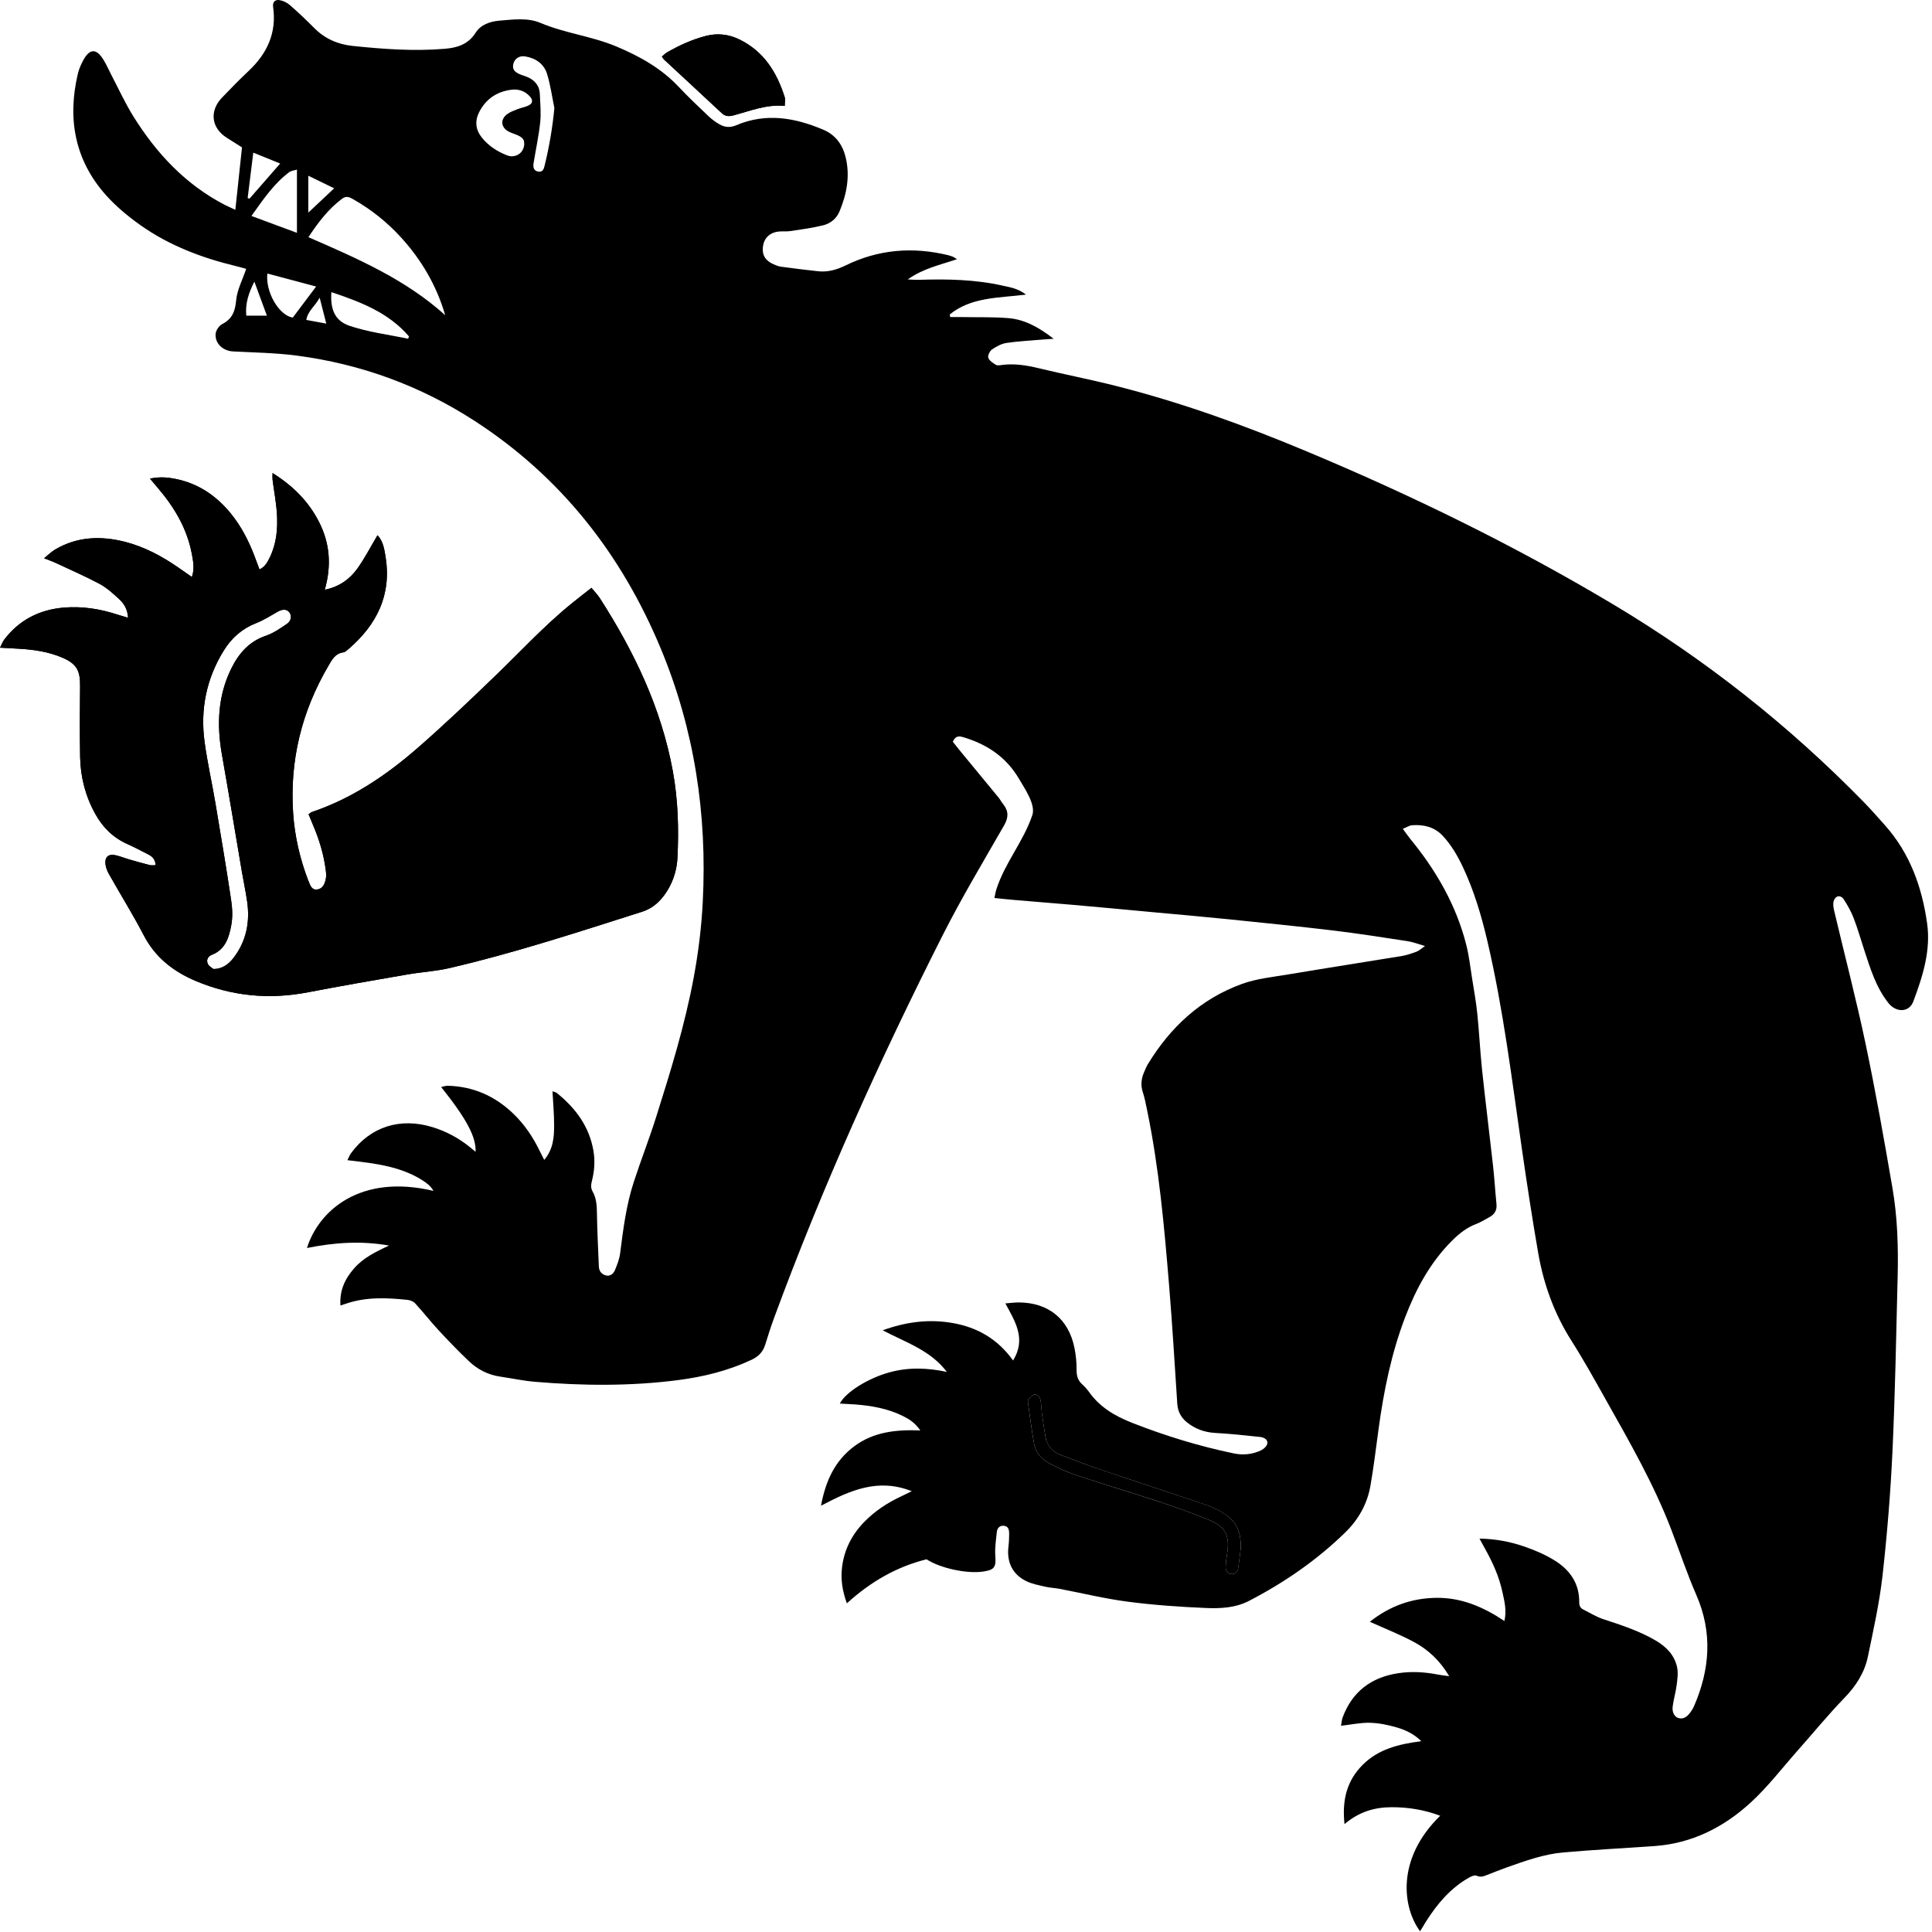 <?xml version="1.0" encoding="UTF-8"?>
<svg width="59px" height="59px" viewBox="0 0 59 59" version="1.1" xmlns="http://www.w3.org/2000/svg" xmlns:xlink="http://www.w3.org/1999/xlink">
    <title>bern</title>
    <g id="Page-1" stroke="none" stroke-width="1" fill="none" fill-rule="evenodd">
        <g id="bern" fill="#000000" fill-rule="nonzero">
            <path d="M23.963,2.966 C23.722,2.204 23.323,1.565 22.576,1.202 C22.252,1.046 21.913,1.006 21.558,1.097 C21.135,1.206 20.746,1.383 20.371,1.601 C20.314,1.633 20.267,1.683 20.213,1.728 C20.246,1.772 20.259,1.8 20.281,1.821 C20.868,2.366 21.457,2.909 22.043,3.457 C22.148,3.555 22.263,3.559 22.385,3.527 C22.899,3.393 23.395,3.18 23.965,3.235 C23.965,3.122 23.985,3.037 23.963,2.966 M20.547,23.549 C20.195,21.625 19.366,19.896 18.316,18.265 C18.251,18.163 18.164,18.076 18.063,17.953 C17.852,18.119 17.658,18.267 17.468,18.421 C16.616,19.11 15.877,19.918 15.089,20.674 C14.31,21.424 13.525,22.174 12.709,22.881 C11.763,23.701 10.727,24.392 9.525,24.797 C9.49,24.809 9.463,24.84 9.424,24.867 C9.472,24.983 9.515,25.09 9.558,25.192 C9.746,25.63 9.884,26.081 9.946,26.555 C9.96,26.654 9.971,26.762 9.946,26.86 C9.914,27 9.852,27.148 9.68,27.165 C9.506,27.18 9.473,27.026 9.421,26.904 C9.417,26.895 9.412,26.886 9.408,26.878 C9.158,26.218 8.999,25.535 8.952,24.834 C8.843,23.226 9.212,21.727 10.027,20.337 C10.136,20.149 10.234,19.953 10.487,19.922 C10.542,19.913 10.595,19.861 10.641,19.822 C11.504,19.081 11.961,18.172 11.776,17.011 C11.738,16.777 11.702,16.529 11.529,16.345 C11.323,16.691 11.145,17.038 10.921,17.354 C10.688,17.678 10.376,17.916 9.918,18.011 C10.13,17.265 10.071,16.59 9.747,15.948 C9.429,15.319 8.954,14.839 8.323,14.447 C8.323,14.553 8.318,14.604 8.324,14.652 C8.369,14.998 8.435,15.344 8.457,15.693 C8.485,16.148 8.445,16.599 8.24,17.02 C8.171,17.163 8.098,17.309 7.925,17.39 C7.867,17.235 7.817,17.102 7.766,16.968 C7.589,16.505 7.362,16.067 7.046,15.678 C6.608,15.143 6.065,14.771 5.381,14.629 C5.134,14.578 4.883,14.553 4.58,14.617 C4.692,14.748 4.769,14.841 4.846,14.932 C5.339,15.514 5.716,16.157 5.859,16.918 C5.901,17.142 5.946,17.372 5.86,17.62 C5.693,17.505 5.552,17.404 5.408,17.306 C4.92,16.973 4.403,16.698 3.828,16.549 C3.082,16.358 2.356,16.383 1.677,16.785 C1.568,16.852 1.477,16.945 1.346,17.049 C1.501,17.11 1.608,17.146 1.709,17.194 C2.155,17.404 2.609,17.601 3.044,17.832 C3.258,17.948 3.446,18.119 3.627,18.285 C3.778,18.424 3.898,18.595 3.911,18.866 C3.78,18.826 3.685,18.799 3.589,18.77 C3.054,18.593 2.507,18.508 1.946,18.556 C1.199,18.62 0.584,18.933 0.128,19.537 C0.082,19.596 0.056,19.672 0.001,19.779 C0.226,19.791 0.407,19.802 0.588,19.812 C1.032,19.837 1.471,19.902 1.884,20.075 C2.336,20.264 2.452,20.471 2.446,20.956 C2.437,21.677 2.435,22.399 2.447,23.12 C2.459,23.736 2.611,24.32 2.914,24.863 C3.142,25.271 3.457,25.582 3.889,25.776 C4.105,25.87 4.314,25.985 4.525,26.091 C4.651,26.154 4.742,26.241 4.754,26.422 C4.689,26.422 4.629,26.431 4.574,26.419 C4.355,26.363 4.137,26.302 3.92,26.238 C3.791,26.201 3.667,26.148 3.537,26.119 C3.311,26.07 3.195,26.168 3.223,26.399 C3.235,26.508 3.283,26.616 3.338,26.712 C3.687,27.331 4.064,27.934 4.392,28.566 C4.746,29.244 5.3,29.672 5.983,29.96 C7.088,30.424 8.226,30.53 9.403,30.303 C10.414,30.11 11.428,29.933 12.442,29.759 C12.867,29.684 13.303,29.662 13.723,29.564 C15.721,29.102 17.666,28.46 19.618,27.84 C19.956,27.732 20.199,27.494 20.381,27.195 C20.569,26.89 20.67,26.552 20.688,26.2 C20.733,25.312 20.707,24.425 20.547,23.549 M8.762,19.053 C8.559,19.192 8.349,19.337 8.121,19.416 C7.614,19.587 7.301,19.942 7.071,20.401 C6.648,21.248 6.617,22.137 6.779,23.052 C6.988,24.236 7.183,25.424 7.385,26.61 C7.437,26.913 7.501,27.215 7.546,27.521 C7.638,28.148 7.528,28.732 7.138,29.244 C6.966,29.473 6.759,29.593 6.519,29.593 C6.484,29.562 6.384,29.514 6.348,29.436 C6.293,29.322 6.347,29.206 6.469,29.16 C6.885,28.997 6.995,28.623 7.063,28.25 C7.109,28.003 7.096,27.735 7.058,27.485 C6.911,26.497 6.746,25.514 6.579,24.529 C6.474,23.901 6.331,23.277 6.246,22.648 C6.114,21.655 6.304,20.721 6.835,19.866 C7.075,19.476 7.399,19.195 7.83,19.026 C8.058,18.938 8.267,18.802 8.481,18.68 C8.631,18.595 8.763,18.599 8.839,18.703 C8.915,18.805 8.898,18.96 8.762,19.053 M37.374,46.218 C37.22,46.118 37.05,46.032 36.878,45.972 C35.826,45.615 34.768,45.272 33.715,44.914 C33.268,44.764 32.824,44.599 32.382,44.428 C32.126,44.328 31.965,44.136 31.922,43.855 C31.89,43.632 31.851,43.408 31.821,43.184 C31.8,43.032 31.805,42.873 31.768,42.725 C31.752,42.664 31.651,42.575 31.603,42.584 C31.53,42.593 31.463,42.673 31.406,42.736 C31.384,42.76 31.39,42.816 31.396,42.855 C31.454,43.263 31.506,43.67 31.576,44.075 C31.626,44.358 31.801,44.563 32.052,44.691 C32.307,44.822 32.568,44.95 32.839,45.041 C33.679,45.319 34.529,45.572 35.37,45.849 C35.886,46.02 36.402,46.205 36.906,46.411 C37.434,46.627 37.565,46.901 37.471,47.459 C37.45,47.59 37.434,47.724 37.43,47.858 C37.428,47.971 37.483,48.063 37.609,48.069 C37.733,48.075 37.797,47.992 37.814,47.88 C37.847,47.656 37.872,47.431 37.89,47.279 C37.9,46.758 37.754,46.464 37.374,46.218" id="Fill-1"></path>
            <path d="M58.851,28.201 C58.695,27.094 58.329,26.062 57.567,25.206 C57.354,24.968 57.144,24.727 56.921,24.498 C54.624,22.147 52.063,20.127 49.244,18.445 C46.25,16.659 43.122,15.131 39.906,13.785 C38.005,12.989 36.071,12.288 34.069,11.783 C33.291,11.586 32.502,11.434 31.722,11.245 C31.348,11.155 30.976,11.095 30.592,11.146 C30.531,11.155 30.455,11.168 30.41,11.14 C30.321,11.084 30.208,11.013 30.181,10.925 C30.159,10.857 30.226,10.718 30.296,10.671 C30.429,10.58 30.584,10.495 30.741,10.472 C31.106,10.418 31.476,10.402 31.845,10.369 C31.933,10.363 32.019,10.357 32.177,10.345 C31.723,9.996 31.296,9.756 30.792,9.715 C30.331,9.677 29.867,9.692 29.405,9.683 C29.275,9.682 29.146,9.683 29.018,9.683 C29.013,9.657 29.008,9.63 29.004,9.603 C29.66,9.069 30.488,9.101 31.333,8.997 C31.085,8.808 30.852,8.774 30.628,8.725 C29.776,8.533 28.913,8.517 28.045,8.546 C27.961,8.549 27.876,8.54 27.721,8.533 C28.205,8.192 28.703,8.093 29.226,7.915 C29.149,7.869 29.125,7.85 29.098,7.839 C29.05,7.821 29,7.804 28.951,7.792 C27.871,7.531 26.823,7.615 25.821,8.107 C25.553,8.237 25.284,8.316 24.988,8.284 C24.61,8.244 24.232,8.196 23.854,8.145 C23.773,8.135 23.695,8.102 23.62,8.069 C23.37,7.959 23.267,7.784 23.298,7.533 C23.33,7.278 23.499,7.106 23.764,7.073 C23.886,7.057 24.012,7.076 24.134,7.057 C24.468,7.007 24.805,6.962 25.132,6.882 C25.36,6.827 25.544,6.679 25.637,6.457 C25.859,5.924 25.965,5.372 25.823,4.797 C25.73,4.417 25.515,4.119 25.148,3.964 C24.278,3.593 23.393,3.437 22.481,3.826 C22.306,3.901 22.136,3.891 21.978,3.8 C21.854,3.73 21.736,3.643 21.633,3.545 C21.327,3.254 21.019,2.963 20.73,2.656 C20.196,2.087 19.538,1.72 18.827,1.421 C18.075,1.104 17.255,1.017 16.503,0.699 C16.111,0.533 15.666,0.597 15.247,0.631 C14.965,0.656 14.684,0.75 14.525,0.999 C14.299,1.355 13.966,1.459 13.581,1.49 C12.643,1.569 11.708,1.5 10.774,1.403 C10.322,1.356 9.921,1.185 9.595,0.854 C9.355,0.613 9.108,0.378 8.852,0.155 C8.766,0.079 8.645,0.02 8.532,0.003 C8.393,-0.017 8.321,0.069 8.34,0.21 C8.454,1.006 8.157,1.638 7.587,2.172 C7.309,2.433 7.043,2.706 6.779,2.982 C6.387,3.391 6.453,3.911 6.926,4.207 C7.08,4.304 7.234,4.403 7.39,4.501 C7.322,5.141 7.256,5.759 7.187,6.408 C7.06,6.348 6.968,6.308 6.877,6.263 C5.668,5.639 4.775,4.683 4.067,3.545 C3.818,3.143 3.621,2.71 3.401,2.29 C3.32,2.135 3.251,1.973 3.159,1.824 C2.942,1.47 2.733,1.478 2.536,1.852 C2.469,1.979 2.41,2.115 2.377,2.254 C2.055,3.625 2.28,4.881 3.228,5.951 C3.54,6.301 3.912,6.61 4.296,6.881 C5.173,7.5 6.164,7.875 7.204,8.126 C7.319,8.154 7.433,8.186 7.518,8.211 C7.405,8.548 7.24,8.853 7.212,9.17 C7.181,9.51 7.09,9.743 6.779,9.901 C6.687,9.948 6.597,10.086 6.585,10.189 C6.557,10.488 6.809,10.717 7.117,10.732 C7.764,10.765 8.416,10.776 9.059,10.859 C11.018,11.115 12.835,11.779 14.495,12.854 C17.131,14.563 18.979,16.924 20.179,19.806 C21.209,22.284 21.599,24.876 21.461,27.545 C21.422,28.315 21.327,29.087 21.186,29.844 C20.916,31.304 20.477,32.722 20.03,34.135 C19.822,34.792 19.57,35.435 19.356,36.091 C19.124,36.799 19.032,37.535 18.938,38.272 C18.916,38.45 18.847,38.626 18.776,38.794 C18.731,38.898 18.635,38.982 18.503,38.949 C18.371,38.915 18.295,38.819 18.288,38.68 C18.267,38.145 18.238,37.61 18.23,37.075 C18.227,36.834 18.218,36.599 18.098,36.387 C18.036,36.279 18.047,36.18 18.076,36.063 C18.153,35.762 18.176,35.457 18.123,35.145 C17.996,34.401 17.58,33.844 17.011,33.383 C16.976,33.354 16.924,33.346 16.872,33.325 C16.891,33.693 16.924,34.04 16.922,34.388 C16.921,34.747 16.888,35.105 16.62,35.422 C16.569,35.321 16.527,35.242 16.488,35.161 C16.281,34.73 16.018,34.337 15.671,34.005 C15.114,33.471 14.451,33.177 13.672,33.157 C13.611,33.156 13.548,33.18 13.472,33.196 C14.249,34.17 14.541,34.716 14.524,35.174 C14.452,35.116 14.389,35.064 14.327,35.013 C13.993,34.746 13.622,34.549 13.214,34.423 C12.222,34.116 11.312,34.407 10.718,35.219 C10.679,35.273 10.655,35.339 10.609,35.43 C10.882,35.463 11.124,35.49 11.364,35.527 C11.907,35.612 12.434,35.745 12.904,36.047 C13.024,36.125 13.145,36.207 13.238,36.368 C10.987,35.833 9.726,36.986 9.374,38.112 C10.195,37.948 11.004,37.883 11.882,38.037 C11.457,38.233 11.092,38.417 10.817,38.73 C10.538,39.046 10.367,39.401 10.396,39.867 C10.484,39.839 10.531,39.824 10.579,39.808 C11.191,39.601 11.817,39.631 12.446,39.696 C12.528,39.705 12.627,39.745 12.68,39.805 C12.923,40.069 13.145,40.354 13.388,40.617 C13.689,40.942 13.997,41.262 14.317,41.566 C14.582,41.819 14.902,41.985 15.272,42.039 C15.629,42.092 15.983,42.168 16.34,42.198 C17.792,42.32 19.243,42.334 20.693,42.148 C21.472,42.048 22.228,41.864 22.946,41.528 C23.159,41.429 23.298,41.289 23.367,41.068 C23.453,40.793 23.54,40.517 23.639,40.247 C25.11,36.251 26.86,32.377 28.779,28.578 C29.359,27.429 30.023,26.323 30.663,25.206 C30.802,24.965 30.804,24.768 30.635,24.557 C30.584,24.493 30.546,24.42 30.494,24.355 C30.095,23.869 29.695,23.385 29.295,22.9 C29.226,22.814 29.158,22.727 29.098,22.652 C29.182,22.454 29.301,22.476 29.442,22.52 C30.16,22.739 30.736,23.129 31.124,23.793 C31.293,24.082 31.635,24.574 31.525,24.895 C31.242,25.723 30.696,26.33 30.426,27.163 C30.402,27.238 30.392,27.316 30.368,27.423 C30.586,27.445 30.778,27.468 30.972,27.483 C31.567,27.534 32.163,27.58 32.758,27.632 C33.568,27.703 34.379,27.779 35.19,27.855 C35.969,27.926 36.749,27.995 37.529,28.074 C38.594,28.183 39.661,28.29 40.724,28.417 C41.48,28.508 42.234,28.627 42.987,28.742 C43.143,28.766 43.294,28.825 43.517,28.889 C43.393,28.975 43.335,29.034 43.267,29.059 C43.122,29.113 42.975,29.166 42.824,29.192 C41.665,29.383 40.505,29.562 39.349,29.756 C38.872,29.836 38.379,29.884 37.931,30.046 C36.671,30.502 35.739,31.368 35.049,32.506 C35.007,32.576 34.978,32.654 34.944,32.729 C34.853,32.933 34.827,33.139 34.901,33.359 C34.958,33.534 34.993,33.717 35.03,33.899 C35.397,35.669 35.554,37.465 35.703,39.262 C35.802,40.463 35.873,41.666 35.952,42.869 C35.968,43.101 36.064,43.286 36.239,43.429 C36.494,43.637 36.785,43.742 37.119,43.76 C37.57,43.784 38.02,43.834 38.47,43.881 C38.586,43.892 38.717,43.947 38.703,44.078 C38.694,44.156 38.595,44.25 38.514,44.289 C38.247,44.417 37.962,44.445 37.67,44.383 C36.609,44.162 35.578,43.846 34.569,43.449 C34.051,43.245 33.588,42.975 33.259,42.51 C33.198,42.427 33.129,42.348 33.053,42.279 C32.918,42.16 32.877,42.021 32.877,41.842 C32.879,41.618 32.858,41.389 32.813,41.167 C32.637,40.28 32.016,39.777 31.11,39.774 C30.985,39.774 30.859,39.791 30.702,39.804 C31.009,40.371 31.342,40.888 30.938,41.547 C30.468,40.89 29.845,40.535 29.098,40.404 C28.368,40.273 27.658,40.37 26.956,40.625 C27.653,40.992 28.419,41.235 28.915,41.896 C28.313,41.767 27.726,41.748 27.137,41.916 C26.498,42.097 25.827,42.515 25.646,42.862 C25.81,42.872 25.961,42.878 26.112,42.889 C26.618,42.928 27.113,43.014 27.574,43.243 C27.765,43.338 27.944,43.449 28.105,43.683 C27.351,43.653 26.675,43.732 26.093,44.163 C25.501,44.602 25.215,45.213 25.072,45.982 C25.967,45.51 26.817,45.131 27.844,45.539 C27.701,45.609 27.613,45.653 27.523,45.695 C27.099,45.892 26.714,46.146 26.387,46.483 C26.01,46.872 25.775,47.333 25.713,47.875 C25.672,48.236 25.723,48.581 25.862,48.963 C26.593,48.298 27.388,47.844 28.295,47.618 C28.709,47.891 29.541,48.069 30.029,47.992 C30.38,47.937 30.421,47.857 30.394,47.491 C30.379,47.26 30.417,47.022 30.44,46.789 C30.454,46.658 30.535,46.576 30.672,46.597 C30.8,46.617 30.818,46.731 30.818,46.836 C30.818,46.971 30.812,47.105 30.796,47.237 C30.741,47.703 30.916,48.075 31.336,48.283 C31.516,48.373 31.725,48.409 31.924,48.456 C32.063,48.489 32.209,48.493 32.351,48.519 C33.048,48.652 33.74,48.822 34.443,48.913 C35.228,49.016 36.022,49.071 36.813,49.105 C37.263,49.124 37.726,49.105 38.143,48.888 C39.219,48.33 40.209,47.649 41.08,46.8 C41.484,46.407 41.75,45.934 41.849,45.383 C41.951,44.805 42.019,44.222 42.099,43.641 C42.257,42.475 42.491,41.326 42.912,40.223 C43.246,39.351 43.685,38.539 44.359,37.872 C44.573,37.66 44.806,37.479 45.094,37.373 C45.226,37.322 45.35,37.241 45.477,37.174 C45.639,37.088 45.719,36.961 45.7,36.772 C45.661,36.383 45.638,35.991 45.595,35.602 C45.486,34.62 45.362,33.638 45.258,32.655 C45.199,32.092 45.173,31.527 45.115,30.965 C45.078,30.597 45.011,30.231 44.953,29.866 C44.9,29.531 44.862,29.191 44.78,28.864 C44.472,27.642 43.856,26.578 43.062,25.612 C42.994,25.527 42.933,25.437 42.839,25.311 C42.964,25.262 43.042,25.206 43.125,25.201 C43.477,25.177 43.799,25.25 44.056,25.521 C44.32,25.803 44.51,26.131 44.674,26.478 C45.013,27.198 45.239,27.958 45.42,28.731 C45.909,30.819 46.168,32.947 46.473,35.066 C46.628,36.136 46.79,37.206 46.975,38.27 C47.141,39.222 47.464,40.116 47.987,40.94 C48.362,41.53 48.702,42.144 49.045,42.755 C49.767,44.038 50.501,45.317 51.032,46.697 C51.291,47.369 51.518,48.055 51.806,48.715 C52.303,49.861 52.218,50.98 51.735,52.098 C51.703,52.173 51.659,52.244 51.608,52.309 C51.525,52.419 51.419,52.506 51.267,52.469 C51.143,52.438 51.059,52.302 51.08,52.12 C51.107,51.897 51.175,51.679 51.203,51.456 C51.226,51.275 51.252,51.085 51.215,50.912 C51.134,50.54 50.882,50.285 50.557,50.096 C50.055,49.802 49.506,49.626 48.958,49.445 C48.747,49.376 48.554,49.252 48.352,49.153 C48.258,49.107 48.226,49.032 48.227,48.928 C48.233,48.343 47.93,47.928 47.454,47.64 C47.176,47.471 46.869,47.339 46.56,47.232 C46.134,47.084 45.691,46.996 45.181,46.986 C45.248,47.109 45.293,47.195 45.342,47.281 C45.581,47.705 45.781,48.145 45.882,48.622 C45.942,48.898 46.017,49.176 45.942,49.502 C45.3,49.075 44.64,48.79 43.88,48.795 C43.11,48.801 42.437,49.048 41.832,49.526 C42.303,49.739 42.761,49.918 43.189,50.149 C43.621,50.383 43.976,50.715 44.256,51.188 C44.11,51.168 44.018,51.158 43.927,51.141 C43.519,51.061 43.109,51.034 42.698,51.097 C41.876,51.222 41.295,51.658 41.002,52.448 C40.974,52.527 40.969,52.616 40.952,52.701 C41.27,52.666 41.556,52.603 41.837,52.611 C42.111,52.618 42.391,52.676 42.654,52.753 C42.918,52.829 43.175,52.947 43.404,53.173 C42.708,53.262 42.092,53.417 41.615,53.894 C41.133,54.375 40.979,54.966 41.059,55.705 C41.512,55.322 41.986,55.19 42.504,55.189 C43.006,55.189 43.492,55.266 43.981,55.45 C42.611,56.784 42.844,58.278 43.367,58.978 C43.429,58.877 43.485,58.78 43.545,58.685 C43.885,58.147 44.287,57.669 44.847,57.347 C44.92,57.304 45.034,57.253 45.094,57.281 C45.218,57.339 45.31,57.298 45.415,57.257 C45.616,57.178 45.818,57.098 46.021,57.025 C46.584,56.826 47.15,56.621 47.749,56.569 C48.673,56.489 49.599,56.44 50.524,56.376 C51.663,56.296 52.632,55.807 53.454,55.055 C53.983,54.572 54.425,53.991 54.904,53.451 C55.376,52.919 55.826,52.367 56.321,51.856 C56.677,51.489 56.942,51.079 57.043,50.586 C57.212,49.77 57.394,48.952 57.488,48.127 C57.629,46.868 57.733,45.603 57.792,44.337 C57.875,42.557 57.906,40.774 57.951,38.991 C57.973,38.083 57.947,37.173 57.792,36.278 C57.539,34.807 57.279,33.336 56.972,31.876 C56.686,30.517 56.333,29.171 56.014,27.82 C55.992,27.723 55.97,27.612 55.997,27.522 C56.05,27.343 56.211,27.318 56.311,27.473 C56.428,27.655 56.534,27.845 56.611,28.046 C56.732,28.362 56.825,28.691 56.931,29.013 C57.117,29.58 57.288,30.15 57.67,30.632 C57.903,30.926 58.301,30.927 58.43,30.581 C58.717,29.816 58.967,29.027 58.851,28.201 L58.851,28.201 Z M9.415,5.366 C9.71,5.51 9.961,5.632 10.205,5.751 C9.919,6.02 9.653,6.27 9.415,6.493 L9.415,5.366 Z M9.068,5.179 L9.068,7.11 C8.618,6.943 8.169,6.777 7.679,6.595 C8.035,6.097 8.358,5.612 8.834,5.256 C8.89,5.215 8.973,5.209 9.068,5.179 L9.068,5.179 Z M7.735,4.661 C8.029,4.782 8.282,4.884 8.556,4.994 C8.241,5.355 7.93,5.711 7.619,6.067 C7.601,6.06 7.582,6.055 7.563,6.048 C7.62,5.595 7.676,5.139 7.735,4.661 L7.735,4.661 Z M7.521,9.639 C7.486,9.273 7.592,8.946 7.768,8.601 C7.902,8.966 8.023,9.294 8.15,9.639 L7.521,9.639 Z M8.941,9.699 C8.525,9.634 8.103,8.927 8.164,8.353 C8.648,8.483 9.126,8.61 9.654,8.75 C9.397,9.092 9.179,9.384 8.941,9.699 L8.941,9.699 Z M9.354,9.77 C9.401,9.49 9.622,9.354 9.762,9.09 C9.837,9.387 9.896,9.617 9.964,9.882 C9.756,9.843 9.559,9.808 9.354,9.77 L9.354,9.77 Z M12.464,10.345 C11.866,10.219 11.252,10.144 10.678,9.951 C10.249,9.806 10.079,9.479 10.12,8.921 C11.011,9.22 11.866,9.545 12.49,10.274 C12.482,10.298 12.472,10.321 12.464,10.345 L12.464,10.345 Z M9.419,7.243 C9.718,6.79 10.029,6.379 10.455,6.063 C10.582,5.97 10.686,6.027 10.796,6.09 C11.336,6.399 11.819,6.782 12.239,7.242 C12.872,7.933 13.333,8.725 13.596,9.626 C12.384,8.531 10.92,7.897 9.419,7.243 L9.419,7.243 Z M16.207,3.178 C16.185,3.201 16.155,3.221 16.116,3.238 C16.013,3.28 15.899,3.301 15.793,3.342 C15.689,3.383 15.58,3.423 15.491,3.488 C15.281,3.645 15.299,3.883 15.527,4.011 C15.607,4.055 15.699,4.08 15.784,4.116 C15.982,4.202 16.033,4.277 16.005,4.448 C16.004,4.453 16.003,4.458 16.002,4.463 C15.967,4.65 15.819,4.775 15.611,4.774 C15.587,4.768 15.534,4.764 15.487,4.745 C15.185,4.628 14.92,4.456 14.715,4.202 C14.523,3.961 14.494,3.7 14.633,3.424 C14.841,3.016 15.181,2.793 15.629,2.739 C15.844,2.714 16.039,2.784 16.184,2.949 C16.262,3.034 16.268,3.117 16.207,3.178 L16.207,3.178 Z M16.635,5.045 C16.609,5.147 16.584,5.261 16.445,5.241 C16.296,5.222 16.275,5.106 16.294,4.985 C16.362,4.569 16.452,4.155 16.497,3.736 C16.526,3.453 16.498,3.162 16.486,2.877 C16.474,2.596 16.31,2.426 16.055,2.332 C15.998,2.312 15.937,2.295 15.882,2.271 C15.696,2.193 15.639,2.1 15.679,1.945 C15.716,1.793 15.859,1.694 16.034,1.722 C16.352,1.773 16.607,1.945 16.704,2.25 C16.81,2.589 16.857,2.949 16.93,3.298 C16.873,3.897 16.774,4.474 16.635,5.045 L16.635,5.045 Z M37.813,47.879 C37.797,47.992 37.733,48.075 37.608,48.069 C37.481,48.063 37.428,47.971 37.431,47.858 C37.433,47.724 37.449,47.591 37.472,47.459 C37.565,46.9 37.433,46.627 36.906,46.411 C36.402,46.205 35.887,46.02 35.369,45.85 C34.529,45.573 33.68,45.32 32.84,45.041 C32.568,44.951 32.307,44.823 32.051,44.691 C31.802,44.564 31.625,44.358 31.576,44.076 C31.505,43.671 31.453,43.263 31.396,42.856 C31.391,42.816 31.383,42.76 31.405,42.737 C31.462,42.674 31.53,42.594 31.603,42.583 C31.652,42.576 31.752,42.664 31.768,42.725 C31.804,42.874 31.799,43.032 31.82,43.184 C31.851,43.409 31.889,43.632 31.923,43.856 C31.964,44.137 32.125,44.329 32.383,44.428 C32.824,44.599 33.268,44.763 33.716,44.916 C34.768,45.271 35.825,45.615 36.878,45.973 C37.051,46.032 37.219,46.119 37.374,46.219 C37.754,46.463 37.9,46.757 37.891,47.28 C37.871,47.43 37.847,47.655 37.813,47.879 L37.813,47.879 Z" id="Fill-3"></path>
            <path d="M20.547,23.55 C20.195,21.625 19.366,19.897 18.316,18.263 C18.251,18.163 18.163,18.076 18.063,17.951 C17.85,18.118 17.656,18.267 17.468,18.421 C16.616,19.109 15.877,19.918 15.089,20.674 C14.31,21.424 13.526,22.172 12.709,22.88 C11.762,23.7 10.727,24.392 9.524,24.798 C9.49,24.808 9.463,24.84 9.423,24.866 C9.472,24.984 9.514,25.088 9.558,25.191 C9.745,25.629 9.883,26.081 9.946,26.553 C9.96,26.654 9.969,26.762 9.946,26.859 C9.914,27 9.851,27.146 9.68,27.163 C9.506,27.18 9.473,27.026 9.421,26.905 C9.416,26.896 9.412,26.886 9.408,26.876 C9.157,26.217 8.999,25.535 8.952,24.834 C8.843,23.226 9.212,21.726 10.027,20.335 C10.136,20.149 10.234,19.954 10.487,19.92 C10.542,19.914 10.595,19.862 10.641,19.822 C11.504,19.08 11.961,18.172 11.775,17.011 C11.738,16.777 11.702,16.527 11.529,16.344 C11.322,16.691 11.144,17.038 10.921,17.352 C10.688,17.679 10.376,17.915 9.917,18.01 C10.129,17.264 10.071,16.59 9.747,15.949 C9.428,15.32 8.953,14.839 8.322,14.446 C8.322,14.552 8.318,14.602 8.324,14.652 C8.368,14.999 8.435,15.344 8.457,15.692 C8.484,16.147 8.445,16.6 8.24,17.02 C8.17,17.161 8.097,17.309 7.924,17.391 C7.866,17.235 7.817,17.101 7.766,16.967 C7.589,16.503 7.362,16.066 7.046,15.679 C6.608,15.143 6.065,14.77 5.381,14.629 C5.134,14.578 4.882,14.552 4.58,14.616 C4.692,14.748 4.768,14.841 4.846,14.931 C5.339,15.514 5.716,16.158 5.859,16.918 C5.901,17.142 5.946,17.372 5.86,17.62 C5.693,17.505 5.55,17.404 5.408,17.306 C4.92,16.972 4.403,16.698 3.827,16.549 C3.082,16.358 2.356,16.382 1.677,16.786 C1.567,16.85 1.475,16.944 1.346,17.048 C1.501,17.109 1.607,17.145 1.709,17.193 C2.155,17.402 2.609,17.599 3.043,17.831 C3.257,17.947 3.445,18.118 3.627,18.284 C3.778,18.423 3.897,18.594 3.911,18.865 C3.78,18.826 3.683,18.8 3.589,18.768 C3.054,18.594 2.507,18.507 1.944,18.555 C1.199,18.619 0.584,18.934 0.126,19.536 C0.081,19.595 0.056,19.671 0,19.779 C0.224,19.792 0.407,19.801 0.588,19.812 C1.032,19.838 1.47,19.902 1.884,20.075 C2.336,20.263 2.452,20.469 2.445,20.954 C2.437,21.677 2.434,22.398 2.447,23.119 C2.459,23.736 2.611,24.321 2.914,24.863 C3.141,25.272 3.457,25.583 3.888,25.775 C4.105,25.871 4.313,25.985 4.525,26.091 C4.65,26.154 4.742,26.242 4.753,26.42 C4.689,26.42 4.629,26.432 4.574,26.418 C4.355,26.362 4.137,26.3 3.92,26.238 C3.791,26.2 3.667,26.148 3.536,26.119 C3.311,26.068 3.194,26.167 3.221,26.398 C3.235,26.507 3.283,26.616 3.338,26.712 C3.687,27.331 4.064,27.935 4.391,28.564 C4.746,29.244 5.3,29.671 5.983,29.959 C7.086,30.424 8.226,30.53 9.403,30.303 C10.413,30.108 11.427,29.934 12.442,29.757 C12.867,29.685 13.303,29.662 13.723,29.564 C15.719,29.1 17.666,28.46 19.617,27.84 C19.955,27.732 20.197,27.492 20.381,27.195 C20.569,26.889 20.669,26.552 20.688,26.2 C20.731,25.312 20.707,24.426 20.547,23.55 M8.76,19.053 C8.559,19.19 8.349,19.337 8.12,19.414 C7.613,19.587 7.3,19.942 7.071,20.399 C6.648,21.249 6.616,22.135 6.778,23.05 C6.988,24.235 7.183,25.423 7.385,26.609 C7.437,26.914 7.501,27.215 7.546,27.52 C7.638,28.147 7.527,28.73 7.138,29.244 C6.965,29.471 6.759,29.594 6.518,29.592 C6.484,29.561 6.384,29.514 6.347,29.437 C6.292,29.321 6.347,29.205 6.467,29.158 C6.885,28.997 6.994,28.623 7.063,28.25 C7.109,28.003 7.096,27.735 7.058,27.484 C6.909,26.497 6.745,25.514 6.579,24.53 C6.474,23.901 6.33,23.278 6.246,22.646 C6.114,21.655 6.304,20.721 6.834,19.864 C7.075,19.475 7.398,19.194 7.83,19.026 C8.058,18.936 8.267,18.8 8.481,18.68 C8.631,18.595 8.763,18.599 8.839,18.703 C8.914,18.805 8.897,18.959 8.76,19.053" id="Fill-6"></path>
            <path d="M23.965,3.233 C23.395,3.182 22.898,3.392 22.386,3.527 C22.264,3.558 22.148,3.557 22.044,3.458 C21.457,2.909 20.867,2.365 20.279,1.819 C20.259,1.8 20.244,1.772 20.213,1.728 C20.267,1.683 20.314,1.633 20.37,1.599 C20.744,1.385 21.134,1.206 21.556,1.097 C21.913,1.006 22.252,1.046 22.576,1.204 C23.322,1.565 23.723,2.204 23.963,2.966 C23.985,3.037 23.965,3.12 23.965,3.233" id="Fill-8"></path>
            <path d="M16.005,4.447 C16.034,4.276 15.982,4.201 15.784,4.115 C15.699,4.079 15.608,4.055 15.528,4.01 C15.298,3.882 15.28,3.645 15.492,3.489 C15.58,3.422 15.691,3.382 15.795,3.341 C15.899,3.3 16.012,3.28 16.116,3.237 C16.155,3.22 16.187,3.2 16.209,3.179 C16.186,3.557 16.039,4.273 16.005,4.447" id="Fill-10"></path>
        </g>
    </g>
</svg>